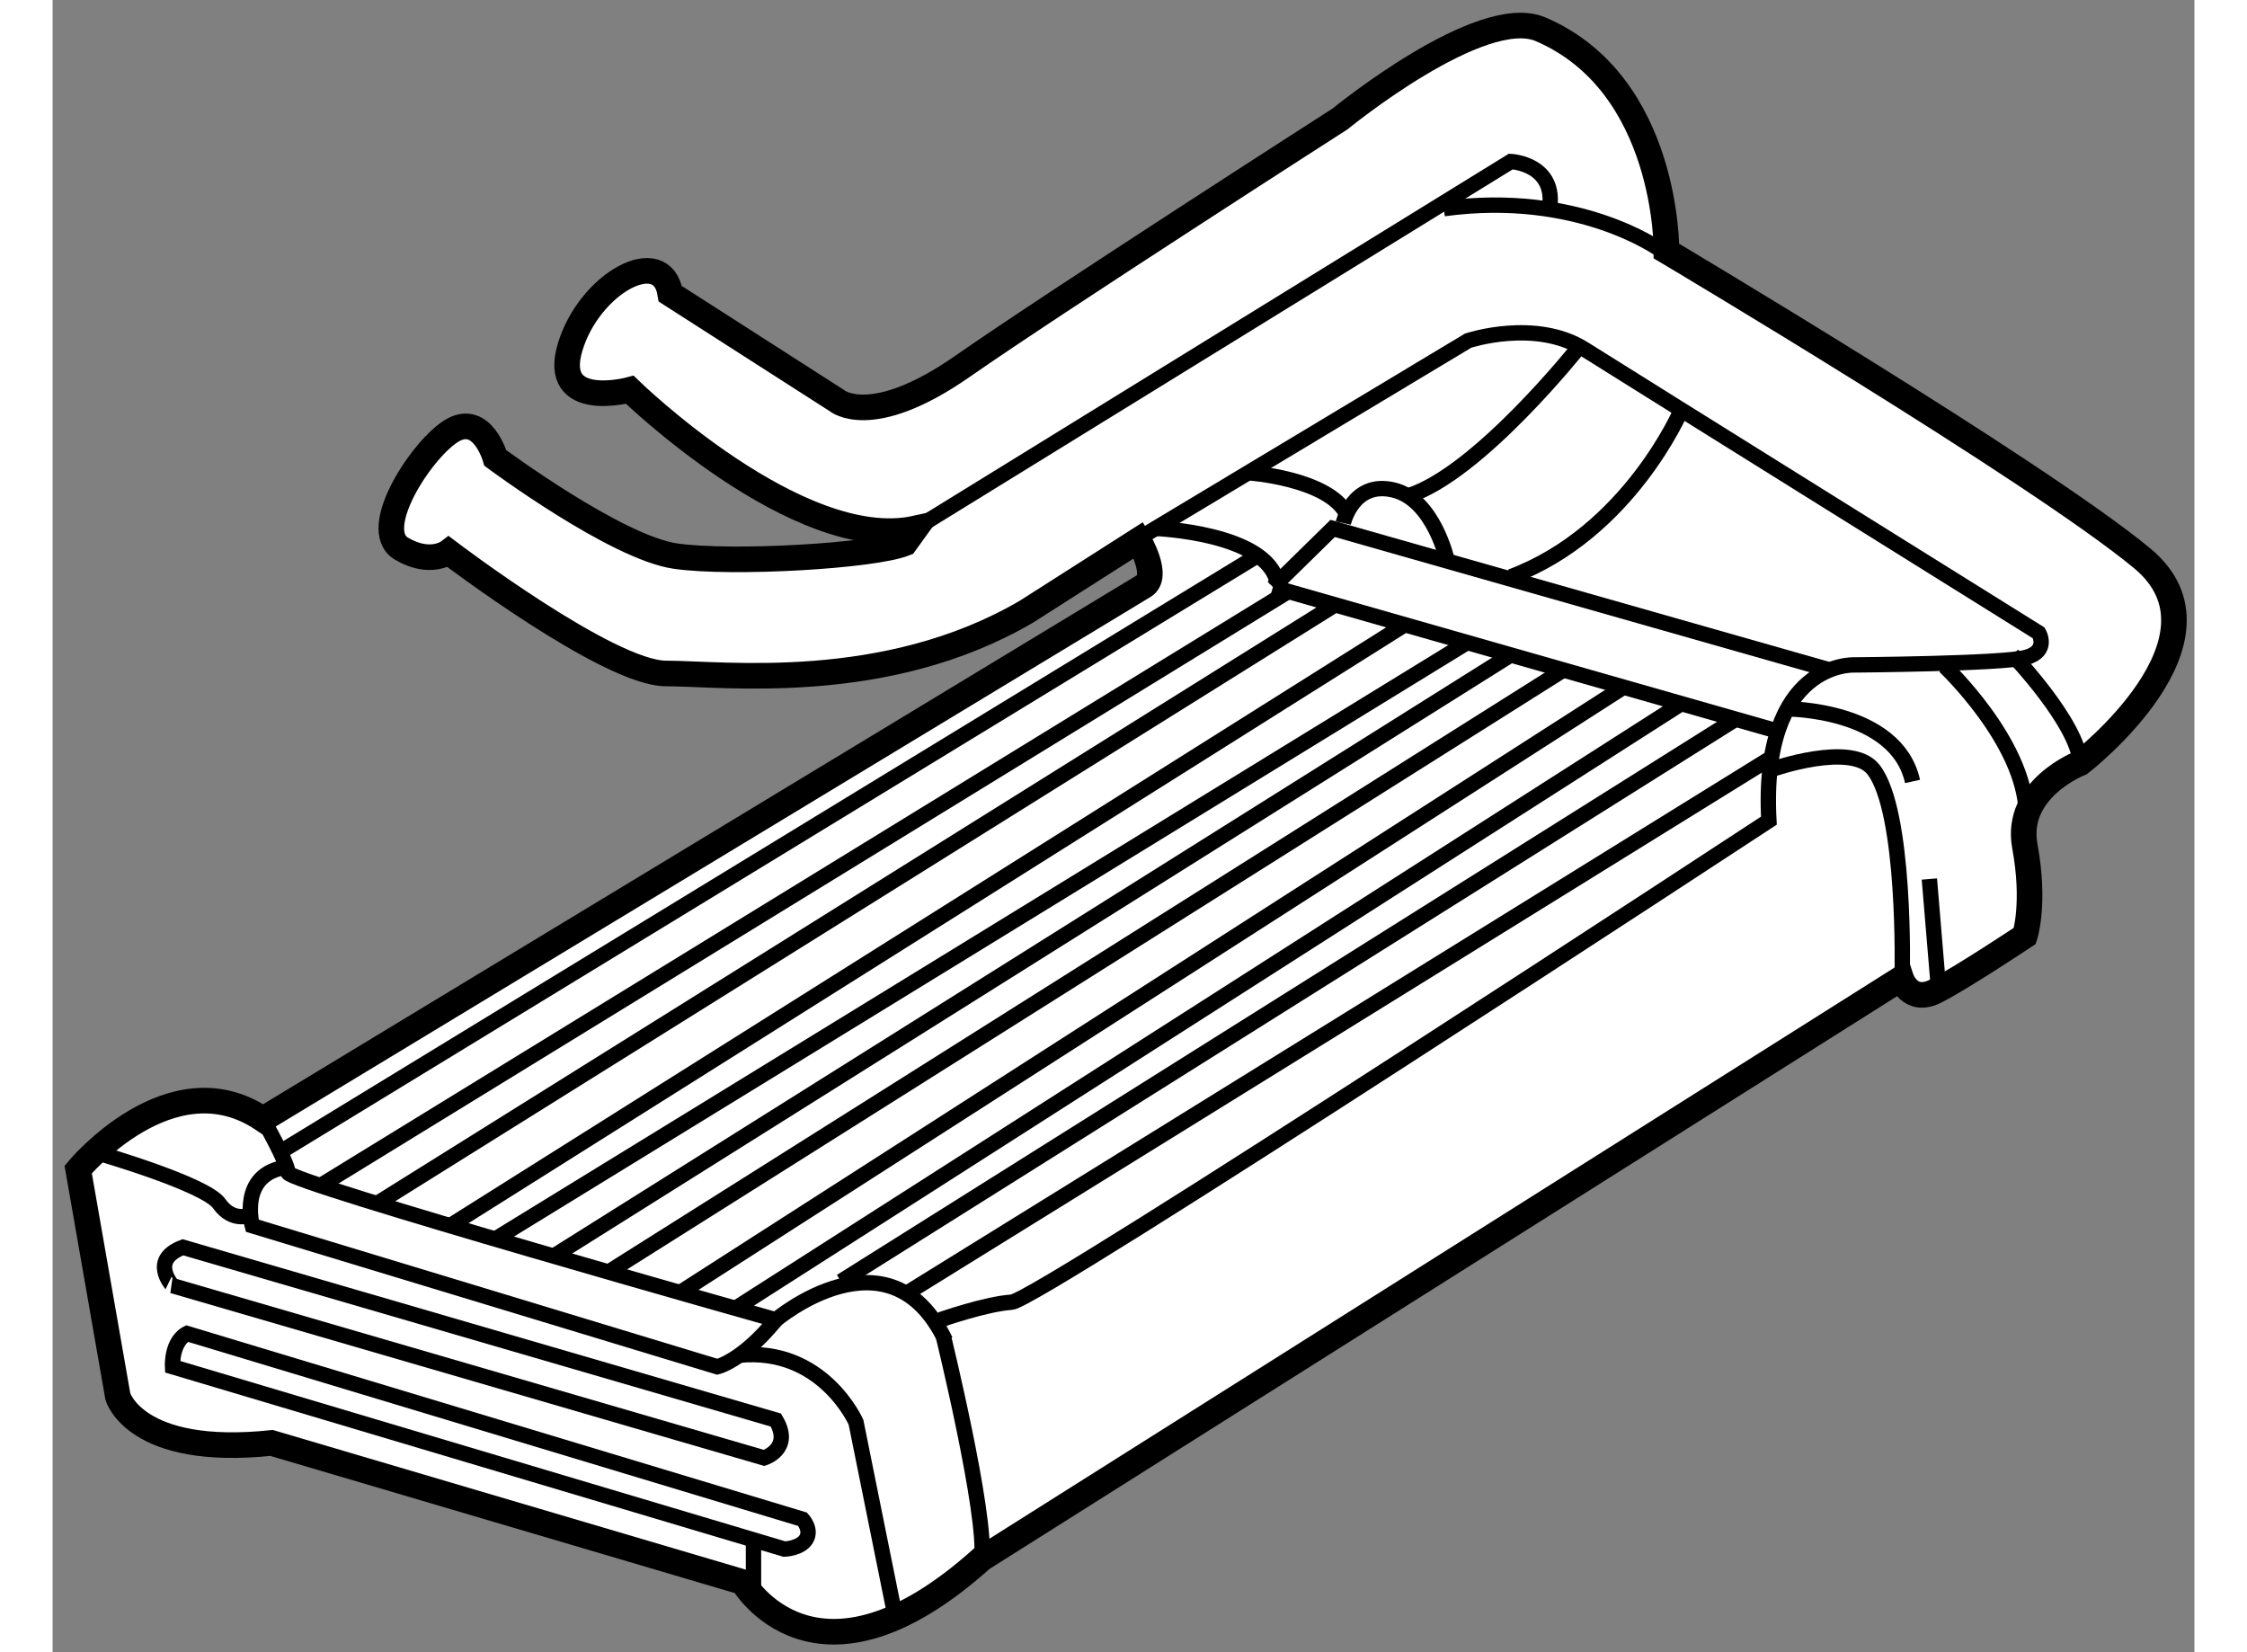 <?xml version="1.0" encoding="utf-8"?>
<!-- Generator: Adobe Illustrator 15.1.0, SVG Export Plug-In . SVG Version: 6.00 Build 0)  -->
<!DOCTYPE svg PUBLIC "-//W3C//DTD SVG 1.1//EN" "http://www.w3.org/Graphics/SVG/1.1/DTD/svg11.dtd">
<svg version="1.1" xmlns="http://www.w3.org/2000/svg" xmlns:xlink="http://www.w3.org/1999/xlink" x="0px" y="0px" width="244.8px"
	 height="180px" viewBox="161.684 35.274 41.837 32.273" enable-background="new 0 0 244.8 180" xml:space="preserve">
	
<rect x="161.684" y="35.274" width="41.837" height="32.273" fill="#808080" stroke="none"/>
	
<g><path fill="#FFFFFF" stroke="#000000" stroke-width="0.5" d="M178.543,45.596c-2.291,0.5-5.584-2.708-5.584-2.708
			s-1.541,0.417-1.166-0.833s1.801-2.031,1.957-1.042l3.25,2.083c0,0,0.666,0.583,2.459-0.667c1.791-1.25,7.375-4.833,7.375-4.833
			s2.75-2.25,3.916-1.75c2.498,1.07,2.459,4.333,2.459,4.333s7.244,4.305,9.291,6c1.914,1.585-1.207,4-1.207,4
			s-1.293,0.5-1.084,1.625c0.207,1.125,0,1.75,0,1.75s-1.25,0.833-1.75,1.083s-0.666-0.25-0.666-0.25l-17.959,11.333
			c-3.25,2.917-4.666,0.458-4.666,0.458l-9.207-2.719c-2.664,0.281-3.002-0.906-3.002-0.906l-0.775-4.435
			c0,0,1.818-2.19,3.609-0.981L183,46.721c0.316-0.191-0.104-0.896-0.104-0.896l-2.188,1.396c-2.756,1.614-5.916,1.208-7.041,1.208
			s-4.25-2.375-4.25-2.375s-0.354,0.271-0.918-0.063c-0.639-0.378,0.418-1.979,1-2.313c0.584-0.333,0.834,0.542,0.834,0.542
			s2.355,1.75,3.521,1.917c1.092,0.157,3.854,0,4.479-0.25L178.543,45.596z"></path><path fill="none" stroke="#000000" stroke-width="0.3" d="M178.543,45.596l10.18-6.276l1.445-0.891c0,0,0.916,0.042,0.75,0.958"></path><path fill="none" stroke="#000000" stroke-width="0.3" d="M193.078,40.147c0,0-1.594-1.156-4.219-0.797"></path><polyline fill="none" stroke="#000000" stroke-width="0.3" points="196.398,48.361 186.688,45.596 185.521,46.741 		"></polyline><path fill="none" stroke="#000000" stroke-width="0.3" d="M185.521,46.741l9.861,2.815L185.521,46.741z"></path><path fill="none" stroke="#000000" stroke-width="0.3" d="M186.896,45.491c0,0,0.188-0.833,0.979-0.646
			c0.793,0.188,1.053,1.388,1.053,1.388"></path><path fill="none" stroke="#000000" stroke-width="0.3" d="M185.039,44.508c0,0,1.568,0.109,1.922,0.807"></path><path fill="none" stroke="#000000" stroke-width="0.3" d="M183.229,45.596c0,0,2.189,0.084,2.377,1.063"></path><path fill="none" stroke="#000000" stroke-width="0.3" d="M191.51,42.041c0,0-1.977,2.496-3.357,2.921"></path><path fill="none" stroke="#000000" stroke-width="0.3" d="M193.498,43.281c0,0-1.018,2.392-3.33,3.259"></path><path fill="none" stroke="#000000" stroke-width="0.3" d="M179.025,61.054c0,0,0.893-0.313,1.393-0.344s14.791-9.406,14.791-9.406
			c-0.168-3.125,1.666-3.042,1.666-3.042s2.896-0.021,3.355-0.146s0.25-0.479,0.25-0.479s-7.918-4.938-8.875-5.542
			c-0.959-0.604-2.271-0.167-2.271-0.167l-6.313,3.792"></path><line fill="none" stroke="#000000" stroke-width="0.3" x1="178.408" y1="60.51" x2="195.264" y2="50.07"></line><line fill="none" stroke="#000000" stroke-width="0.3" x1="177.084" y1="60.304" x2="194.561" y2="49.321"></line><line fill="none" stroke="#000000" stroke-width="0.3" x1="175.023" y1="60.83" x2="193.498" y2="49.018"></line><line fill="none" stroke="#000000" stroke-width="0.3" x1="166.084" y1="57.804" x2="185.221" y2="46.127"></line><line fill="none" stroke="#000000" stroke-width="0.3" x1="166.916" y1="58.433" x2="185.822" y2="46.827"></line><line fill="none" stroke="#000000" stroke-width="0.3" x1="168.02" y1="58.784" x2="186.736" y2="47.088"></line><line fill="none" stroke="#000000" stroke-width="0.3" x1="169.449" y1="59.216" x2="188.053" y2="47.504"></line><line fill="none" stroke="#000000" stroke-width="0.3" x1="170.33" y1="59.477" x2="189.316" y2="47.824"></line><line fill="none" stroke="#000000" stroke-width="0.3" x1="171.471" y1="59.81" x2="190.168" y2="48.067"></line><line fill="none" stroke="#000000" stroke-width="0.3" x1="172.57" y1="60.104" x2="191.195" y2="48.361"></line><line fill="none" stroke="#000000" stroke-width="0.3" x1="173.969" y1="60.504" x2="192.371" y2="48.696"></line><path fill="none" stroke="#000000" stroke-width="0.3" d="M165.793,57.137c0,0,0.488,0.854,0.488,1.042s9.531,2.875,9.531,2.875
			s2.219-1.875,3.313,0.406"></path><path fill="none" stroke="#000000" stroke-width="0.3" d="M195.264,50.304c0,0,1.553-0.551,1.986,0c0.641,0.813,0.563,4,0.563,4"></path><path fill="none" stroke="#000000" stroke-width="0.3" d="M195.57,49.121c0,0,2.133,0,2.445,1.417"></path><line fill="none" stroke="#000000" stroke-width="0.3" x1="198.344" y1="52.444" x2="198.516" y2="54.507"></line><path fill="none" stroke="#000000" stroke-width="0.3" d="M198.641,48.288c0,0,1.563,1.474,1.594,2.865"></path><path fill="none" stroke="#000000" stroke-width="0.3" d="M199.969,48.067c0,0,1.271,1.33,1.324,2.111"></path><path fill="none" stroke="#000000" stroke-width="0.3" d="M166.258,58.072c-0.951,0.123-0.674,1.144-0.674,1.144l9.084,2.755
			c0,0,0.479-0.104,1.145-0.917"></path><path fill="none" stroke="#000000" stroke-width="0.3" d="M175.094,61.746c1.635-0.162,2.283,1.308,2.283,1.308l0.77,3.814"></path><path fill="none" stroke="#000000" stroke-width="0.3" d="M164.25,61.304l12.084,3.646c0,0,0.182,0.198,0.072,0.385
			s-0.426,0.198-0.426,0.198l-11.953-3.563c0,0-0.031-0.521,0.322-0.667"></path><path fill="none" stroke="#000000" stroke-width="0.3" d="M164.23,59.637l11.582,3.375c0.334,0.563-0.229,0.74-0.229,0.74
			l-11.557-3.365C164.027,60.387,163.564,59.887,164.23,59.637z"></path><line fill="none" stroke="#000000" stroke-width="0.3" x1="175.375" y1="66.373" x2="175.375" y2="65.353"></line><path fill="none" stroke="#000000" stroke-width="0.3" d="M179.084,61.379c0,0,0.848,3.462,0.75,4.342"></path><path fill="none" stroke="#000000" stroke-width="0.3" d="M162.594,57.804c0,0,2.078,0.601,2.344,0.98s0.609,0.223,0.609,0.223"></path></g>


</svg>